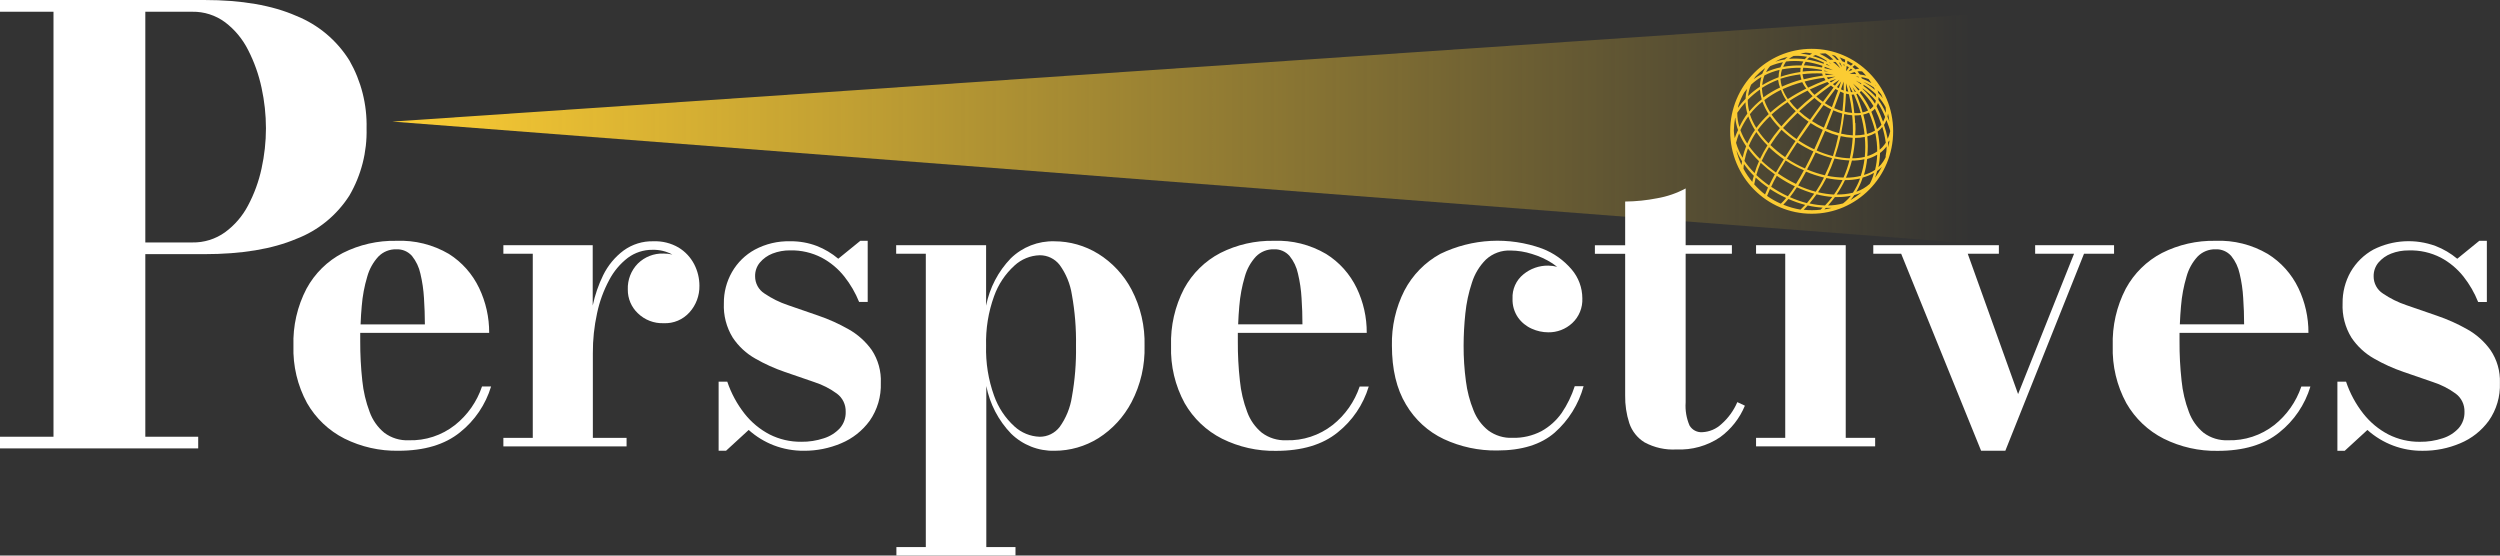 <svg width="189" height="42" viewBox="0 0 189 42" fill="none" xmlns="http://www.w3.org/2000/svg">
<rect x="0" y="0" width="189" height="42" fill="#333333" stroke="none"/>
<path d="M149.006 1.092L29.66 9.192L149.006 18.402" fill="url(#paint0_linear_444_2274)"/>
<path d="M34.397 32.133C33.397 32.918 32.158 33.325 30.893 33.284C30.235 33.313 29.587 33.114 29.056 32.719C28.553 32.306 28.17 31.763 27.947 31.148C27.658 30.386 27.471 29.589 27.389 28.776C27.282 27.79 27.23 26.799 27.233 25.808V25.164H36.982C36.988 23.991 36.728 22.833 36.223 21.777C35.718 20.715 34.924 19.819 33.935 19.196C32.732 18.491 31.354 18.147 29.964 18.206C28.561 18.177 27.173 18.493 25.916 19.125C24.756 19.726 23.802 20.665 23.174 21.82C22.477 23.151 22.136 24.644 22.184 26.149C22.137 27.658 22.493 29.152 23.213 30.473C23.876 31.628 24.859 32.561 26.041 33.157C27.308 33.787 28.705 34.102 30.117 34.077C32.078 34.077 33.63 33.613 34.776 32.685C35.891 31.799 36.712 30.588 37.127 29.216H36.441C36.054 30.368 35.344 31.382 34.397 32.133ZM27.348 23.134C27.407 22.38 27.547 21.634 27.765 20.91C27.921 20.344 28.21 19.825 28.607 19.395C28.964 19.031 29.456 18.832 29.964 18.848C30.413 18.826 30.849 19.011 31.148 19.352C31.46 19.743 31.679 20.203 31.784 20.695C31.927 21.298 32.017 21.914 32.053 22.533C32.095 23.198 32.121 23.863 32.121 24.525H27.26C27.277 24.042 27.306 23.578 27.348 23.134Z" fill="white"/>
<path d="M51.306 18.717C50.726 18.378 50.063 18.213 49.394 18.241C48.591 18.219 47.803 18.463 47.149 18.935C46.494 19.423 45.963 20.064 45.601 20.802C45.243 21.533 44.978 22.305 44.809 23.102V18.538H38.055V19.182H40.278V33.102H38.055V33.746H47.369V33.102H44.82V26.703C44.814 25.686 44.921 24.671 45.139 23.677C45.323 22.803 45.631 21.959 46.054 21.173C46.398 20.514 46.881 19.938 47.469 19.487C48.007 19.091 48.658 18.88 49.324 18.886C49.848 18.871 50.367 18.994 50.83 19.243C50.609 19.192 50.384 19.167 50.159 19.169C49.438 19.143 48.739 19.417 48.222 19.925C47.709 20.446 47.434 21.159 47.462 21.892C47.455 22.571 47.731 23.22 48.222 23.683C48.744 24.191 49.449 24.462 50.173 24.433C50.915 24.47 51.634 24.166 52.131 23.608C52.623 23.06 52.889 22.344 52.877 21.604C52.877 21.04 52.742 20.485 52.485 19.984C52.215 19.461 51.808 19.023 51.308 18.718L51.306 18.717Z" fill="white"/>
<path d="M64.139 24.886C63.413 24.473 62.65 24.129 61.86 23.86C61.047 23.584 60.283 23.32 59.562 23.066C58.936 22.856 58.341 22.561 57.793 22.189C57.349 21.908 57.082 21.414 57.086 20.884C57.078 20.51 57.203 20.145 57.44 19.857C57.698 19.55 58.029 19.313 58.401 19.169C58.826 19.005 59.278 18.923 59.734 18.928C60.562 18.909 61.382 19.098 62.12 19.479C62.782 19.831 63.367 20.318 63.834 20.91C64.294 21.491 64.669 22.137 64.948 22.826H65.598V18.205H65.04L63.373 19.56C62.89 19.152 62.344 18.827 61.758 18.597C61.113 18.351 60.428 18.23 59.74 18.24C58.811 18.215 57.892 18.432 57.071 18.869C56.349 19.261 55.75 19.848 55.339 20.565C54.927 21.285 54.714 22.104 54.724 22.936C54.684 23.844 54.916 24.742 55.389 25.515C55.827 26.177 56.414 26.723 57.103 27.11C57.812 27.517 58.559 27.855 59.332 28.119L61.563 28.887C62.176 29.084 62.753 29.379 63.273 29.76C63.704 30.08 63.951 30.593 63.934 31.133C63.949 31.588 63.792 32.031 63.496 32.372C63.164 32.727 62.746 32.99 62.284 33.134C61.73 33.317 61.152 33.407 60.57 33.398C59.742 33.407 58.924 33.218 58.183 32.844C57.449 32.462 56.803 31.927 56.289 31.274C55.72 30.548 55.277 29.729 54.981 28.852H54.328V34.078H54.887L56.601 32.504C57.157 33.002 57.796 33.394 58.489 33.663C59.221 33.944 59.999 34.085 60.783 34.078C61.747 34.083 62.703 33.89 63.593 33.513C64.451 33.155 65.197 32.566 65.749 31.81C66.331 30.974 66.626 29.97 66.59 28.948C66.629 28.068 66.389 27.199 65.907 26.466C65.44 25.812 64.836 25.273 64.138 24.884H64.139V24.886Z" fill="white"/>
<path d="M83.02 19.183C82.023 18.568 80.879 18.242 79.712 18.242C78.485 18.207 77.296 18.672 76.412 19.533C75.463 20.518 74.816 21.761 74.549 23.109V18.538H67.75V19.182H69.991V41.357H67.768V42H76.771V41.357H74.565V29.182C74.831 30.54 75.481 31.789 76.436 32.78C77.317 33.643 78.504 34.111 79.73 34.078C80.898 34.076 82.044 33.747 83.039 33.127C84.096 32.456 84.96 31.517 85.545 30.401C86.23 29.092 86.569 27.626 86.528 26.145C86.569 24.665 86.231 23.2 85.545 21.892C84.956 20.778 84.085 19.843 83.021 19.181L83.02 19.183ZM81.034 30.009C80.909 30.828 80.592 31.605 80.112 32.276C79.749 32.747 79.191 33.022 78.599 33.019C77.889 32.995 77.212 32.717 76.687 32.233C75.995 31.602 75.467 30.806 75.153 29.918C74.718 28.709 74.513 27.428 74.549 26.141C74.513 24.863 74.718 23.59 75.153 22.389C75.469 21.504 75.996 20.712 76.687 20.083C77.211 19.597 77.889 19.318 78.599 19.297C79.189 19.291 79.747 19.562 80.112 20.031C80.592 20.695 80.909 21.465 81.034 22.278C81.264 23.551 81.368 24.845 81.346 26.14C81.368 27.438 81.264 28.734 81.034 30.01L81.034 30.009Z" fill="white"/>
<path d="M100.745 32.132C99.743 32.916 98.503 33.324 97.238 33.284C96.58 33.312 95.932 33.112 95.4 32.718C94.898 32.305 94.514 31.763 94.29 31.148C94.001 30.387 93.814 29.59 93.735 28.777C93.626 27.791 93.574 26.8 93.58 25.809V25.165H103.326C103.333 23.992 103.073 22.833 102.566 21.778C102.053 20.713 101.251 19.817 100.253 19.197C99.055 18.494 97.685 18.149 96.302 18.205C94.901 18.177 93.515 18.492 92.261 19.124C91.102 19.726 90.147 20.665 89.518 21.819C88.825 23.152 88.484 24.645 88.532 26.15C88.484 27.661 88.839 29.157 89.56 30.481C90.223 31.637 91.206 32.57 92.388 33.166C93.656 33.795 95.053 34.11 96.464 34.085C98.427 34.085 99.981 33.621 101.125 32.693C102.24 31.807 103.061 30.597 103.476 29.224H102.79C102.401 30.373 101.691 31.383 100.747 32.132H100.745H100.745ZM93.692 23.134C93.753 22.379 93.893 21.633 94.109 20.909C94.265 20.343 94.554 19.824 94.95 19.394C95.309 19.031 95.8 18.832 96.308 18.847C96.757 18.826 97.192 19.011 97.492 19.352C97.807 19.741 98.025 20.201 98.128 20.694C98.272 21.296 98.362 21.91 98.397 22.529C98.443 23.194 98.465 23.859 98.465 24.521H93.604C93.621 24.042 93.653 23.577 93.692 23.134Z" fill="white"/>
<path d="M118.067 31.216C117.666 31.787 117.141 32.26 116.533 32.596C115.856 32.948 115.102 33.122 114.342 33.1C113.689 33.129 113.047 32.933 112.518 32.546C112.019 32.15 111.633 31.627 111.401 31.031C111.111 30.32 110.916 29.573 110.822 28.81C110.703 27.922 110.645 27.027 110.649 26.131C110.65 25.319 110.694 24.507 110.78 23.699C110.859 22.907 111.026 22.126 111.278 21.371C111.485 20.708 111.849 20.106 112.339 19.619C112.85 19.151 113.522 18.907 114.21 18.939C114.753 18.945 115.293 19.031 115.811 19.197C116.361 19.36 116.885 19.6 117.367 19.913C117.487 19.995 117.605 20.081 117.72 20.17C117.499 20.113 117.273 20.083 117.045 20.081C116.362 20.071 115.697 20.305 115.168 20.742C114.619 21.185 114.314 21.867 114.348 22.577C114.329 23.087 114.476 23.589 114.765 24.007C115.03 24.378 115.389 24.669 115.804 24.852C116.194 25.029 116.617 25.121 117.045 25.123C117.715 25.135 118.363 24.887 118.858 24.43C119.378 23.948 119.659 23.257 119.625 22.545C119.621 21.751 119.337 20.984 118.826 20.381C118.224 19.67 117.455 19.124 116.589 18.793C114.074 17.881 111.303 18.024 108.893 19.19C107.733 19.822 106.786 20.79 106.171 21.969C105.521 23.253 105.197 24.681 105.229 26.123C105.229 27.918 105.582 29.402 106.289 30.575C106.963 31.721 107.962 32.635 109.156 33.197C110.418 33.783 111.794 34.077 113.183 34.057C115.045 34.057 116.494 33.608 117.531 32.709C118.584 31.781 119.345 30.559 119.719 29.198H119.05C118.818 29.914 118.488 30.594 118.067 31.216V31.216Z" fill="white"/>
<path d="M130.14 32.061C129.745 32.432 129.232 32.649 128.694 32.673C128.304 32.703 127.931 32.508 127.729 32.169C127.493 31.619 127.392 31.021 127.435 30.423V19.182H130.931V18.539H127.435V14.246C126.758 14.61 126.027 14.861 125.272 14.99C124.478 15.147 123.67 15.23 122.862 15.236V18.544H120.574V19.188H122.862V29.893C122.85 30.603 122.955 31.31 123.173 31.985C123.375 32.592 123.784 33.108 124.325 33.441C125.069 33.843 125.908 34.029 126.75 33.978C127.913 34.032 129.064 33.71 130.033 33.059C130.866 32.454 131.518 31.626 131.914 30.67L131.342 30.401C131.069 31.038 130.658 31.606 130.14 32.061Z" fill="white"/>
<path d="M139.537 18.537H132.758V19.181H134.964V33.101H132.758V33.745H141.761V33.101H139.537V18.537Z" fill="white"/>
<path d="M159.822 18.537H153.857V19.181H156.799L152.568 29.793L148.761 19.181H151.115V18.537H141.621V19.181H143.728L149.772 34.077H151.603L157.552 19.181H159.822V18.537Z" fill="white"/>
<path d="M171.937 32.132C170.935 32.916 169.696 33.324 168.43 33.284C167.772 33.312 167.124 33.112 166.593 32.718C166.09 32.305 165.706 31.763 165.482 31.148C165.193 30.387 165.006 29.59 164.927 28.777C164.818 27.791 164.766 26.8 164.772 25.809V25.165H174.518C174.525 23.992 174.265 22.833 173.758 21.778C173.246 20.712 172.442 19.817 171.443 19.197C170.244 18.493 168.874 18.149 167.49 18.205C166.088 18.177 164.701 18.492 163.446 19.124C162.289 19.727 161.336 20.665 160.71 21.819C160.016 23.152 159.676 24.645 159.723 26.15C159.676 27.661 160.031 29.157 160.752 30.481C161.415 31.637 162.398 32.57 163.58 33.166C164.847 33.795 166.244 34.11 167.656 34.085C169.619 34.085 171.171 33.621 172.314 32.693C173.43 31.807 174.251 30.597 174.666 29.224H173.98C173.591 30.373 172.881 31.383 171.937 32.132ZM164.885 23.134C164.946 22.379 165.086 21.633 165.302 20.909C165.457 20.343 165.745 19.824 166.14 19.394C166.499 19.031 166.99 18.832 167.497 18.847C167.947 18.826 168.382 19.011 168.682 19.352C168.996 19.742 169.214 20.202 169.318 20.694C169.462 21.296 169.552 21.91 169.586 22.529C169.633 23.194 169.655 23.859 169.655 24.521H164.796C164.814 24.042 164.846 23.577 164.885 23.134Z" fill="white"/>
<path d="M188.284 26.468C187.817 25.816 187.213 25.277 186.515 24.89C185.783 24.476 185.015 24.133 184.221 23.864C183.407 23.588 182.644 23.324 181.923 23.07C181.296 22.86 180.701 22.565 180.154 22.194C179.71 21.912 179.443 21.418 179.447 20.888C179.44 20.514 179.565 20.15 179.8 19.861C180.06 19.554 180.392 19.317 180.766 19.173C181.191 19.008 181.643 18.927 182.099 18.932C182.938 18.904 183.771 19.091 184.52 19.476C185.184 19.828 185.769 20.315 186.238 20.907C186.698 21.491 187.072 22.139 187.348 22.831H188.006V18.207H187.433L185.768 19.562C185.279 19.154 184.728 18.828 184.135 18.599C182.599 18.033 180.901 18.128 179.437 18.863C178.717 19.257 178.118 19.843 177.705 20.558C177.297 21.281 177.088 22.101 177.1 22.933C177.059 23.841 177.29 24.74 177.761 25.512C178.202 26.174 178.79 26.72 179.479 27.108C180.188 27.515 180.933 27.853 181.706 28.116L183.936 28.885C184.551 29.083 185.131 29.379 185.654 29.761C186.084 30.081 186.332 30.594 186.315 31.134C186.329 31.589 186.171 32.032 185.873 32.373C185.543 32.729 185.125 32.992 184.664 33.135C184.11 33.317 183.531 33.407 182.949 33.4C182.121 33.41 181.304 33.22 180.563 32.845C179.828 32.464 179.183 31.928 178.669 31.275C178.098 30.55 177.655 29.731 177.361 28.853H176.707V34.079H177.262L178.976 32.505C180.129 33.538 181.621 34.099 183.161 34.079C184.131 34.085 185.094 33.894 185.989 33.514C186.851 33.157 187.599 32.568 188.152 31.811C188.736 30.976 189.031 29.971 188.993 28.949C189.026 28.067 188.777 27.196 188.284 26.468Z" fill="white"/>
<path d="M15.434 19.214C18.261 19.214 20.584 18.829 22.401 18.059C24.055 17.428 25.464 16.275 26.421 14.772C27.312 13.237 27.759 11.48 27.713 9.7C27.756 7.907 27.309 6.135 26.421 4.582C25.47 3.052 24.062 1.869 22.401 1.202C20.584 0.401 18.262 0 15.434 0H0V0.887H4.044V33.019H0V33.899H14.984V33.019H10.986V19.213H15.433L15.434 19.214ZM10.986 0.888H14.539C15.427 0.873 16.296 1.151 17.014 1.68C17.747 2.235 18.343 2.954 18.757 3.779C19.221 4.683 19.563 5.645 19.775 6.641C19.994 7.646 20.105 8.672 20.106 9.701C20.105 10.724 19.993 11.743 19.773 12.741C19.564 13.714 19.221 14.653 18.755 15.53C18.336 16.333 17.739 17.028 17.012 17.56C16.29 18.077 15.423 18.347 14.538 18.329H10.986V0.888Z" fill="white"/>
<path d="M136.962 3.691C133.559 3.691 130.801 6.483 130.801 9.925C130.801 13.368 133.56 16.159 136.962 16.159C140.365 16.159 143.123 13.367 143.123 9.925C143.123 6.482 140.364 3.691 136.962 3.691ZM142.762 11.131C142.766 11.024 142.758 10.917 142.741 10.812C142.719 10.705 142.815 10.68 142.847 10.612C142.813 10.788 142.813 10.959 142.762 11.131ZM136.357 15.859C136.463 15.751 136.566 15.644 136.663 15.533C137.035 15.622 137.413 15.677 137.794 15.697C137.741 15.751 137.692 15.805 137.634 15.854C137.209 15.902 136.78 15.903 136.355 15.858H136.356L136.357 15.859ZM133.431 5.154V5.176C133.349 5.303 133.279 5.438 133.223 5.58C132.997 5.696 132.782 5.831 132.579 5.984C132.618 5.924 132.664 5.859 132.721 5.784C132.94 5.555 133.177 5.344 133.431 5.154ZM142.566 8.533C142.418 8.187 142.232 7.858 142.011 7.554C142.018 7.477 142.018 7.401 142.011 7.325C142.224 7.563 142.406 7.825 142.555 8.108C142.573 8.25 142.577 8.392 142.566 8.533ZM134.816 15.476C134.943 15.347 135.074 15.2 135.204 15.043C135.616 15.226 136.039 15.375 136.474 15.491C136.364 15.608 136.251 15.723 136.12 15.848C135.673 15.773 135.236 15.648 134.816 15.476ZM135.318 14.903C135.495 14.675 135.671 14.428 135.844 14.156C136.266 14.353 136.704 14.516 137.152 14.643C136.982 14.883 136.799 15.115 136.604 15.358C136.163 15.242 135.733 15.091 135.317 14.904L135.318 14.903ZM132.49 13.77C132.228 13.459 132 13.121 131.809 12.761C131.813 12.641 131.824 12.521 131.843 12.403C132.067 12.721 132.318 13.018 132.592 13.293C132.536 13.447 132.495 13.607 132.472 13.769L132.49 13.77ZM131.189 8.91C131.219 9.225 131.288 9.535 131.397 9.832C131.301 10.031 131.217 10.235 131.146 10.444C131.108 10.259 131.086 10.072 131.078 9.883C131.083 9.556 131.116 9.231 131.174 8.91H131.189V8.91ZM131.853 7C131.927 6.9 132.006 6.806 132.083 6.717C132.014 6.96 131.975 7.211 131.967 7.464C131.759 7.68 131.566 7.911 131.389 8.154C131.392 8.094 131.402 8.034 131.421 7.975C131.536 7.637 131.682 7.31 131.856 6.998H131.854L131.853 7ZM133.833 4.993C134.141 4.862 134.463 4.765 134.791 4.703C134.716 4.827 134.652 4.957 134.6 5.093C134.226 5.173 133.861 5.293 133.512 5.451C133.551 5.379 133.586 5.308 133.632 5.24C133.688 5.158 133.751 5.08 133.819 5.007L133.833 4.993ZM138.736 4.216C138.844 4.315 138.939 4.427 139.019 4.549L138.874 4.528C138.751 4.385 138.616 4.254 138.47 4.134L138.736 4.216ZM142.384 7.475C142.263 7.316 142.132 7.164 141.992 7.021C141.984 6.952 141.966 6.885 141.938 6.821C142.042 6.915 142.136 7.021 142.218 7.136C142.261 7.251 142.32 7.361 142.37 7.476L142.384 7.475ZM142.575 10.769C142.546 10.812 142.521 10.859 142.49 10.901C142.381 11.058 142.252 11.199 142.104 11.32C142.097 10.86 142.045 10.403 141.949 9.953C142.081 9.85 142.2 9.729 142.302 9.595C142.422 9.978 142.508 10.371 142.561 10.769H142.575V10.769ZM142.575 11.842C142.515 11.976 142.444 12.105 142.362 12.227C142.261 12.379 142.143 12.517 142.009 12.639C142.08 12.285 142.12 11.926 142.129 11.565C142.319 11.425 142.487 11.257 142.627 11.065C142.63 11.325 142.603 11.586 142.546 11.841H142.575V11.842ZM140.338 14.496C140.538 14.158 140.7 13.798 140.819 13.423C141.119 13.344 141.406 13.224 141.673 13.065C141.605 13.358 141.496 13.639 141.351 13.902C141.056 14.167 140.712 14.369 140.338 14.496ZM132.207 11.03C132.363 10.662 132.555 10.311 132.779 9.982C133.027 10.344 133.309 10.682 133.62 10.991C133.413 11.32 133.226 11.662 133.059 12.014C132.748 11.712 132.463 11.383 132.208 11.031H132.206L132.207 11.03ZM131.574 9.843C131.735 9.475 131.935 9.126 132.171 8.802C132.301 9.162 132.47 9.506 132.673 9.829C132.446 10.151 132.252 10.495 132.09 10.855C131.88 10.539 131.707 10.199 131.574 9.843ZM132.009 11.052C131.897 11.334 131.807 11.626 131.74 11.924C131.528 11.571 131.361 11.193 131.245 10.797C131.307 10.555 131.383 10.315 131.474 10.083C131.619 10.423 131.798 10.749 132.008 11.052H132.009V11.052ZM131.337 8.527C131.522 8.245 131.73 7.979 131.956 7.729C131.969 8.019 132.018 8.306 132.101 8.584C131.867 8.902 131.666 9.241 131.5 9.6C131.389 9.253 131.334 8.891 131.337 8.527ZM134.718 5.247C135.183 5.156 135.657 5.115 136.132 5.125C136.112 5.23 136.102 5.337 136.103 5.444C135.598 5.516 135.101 5.636 134.619 5.801C134.625 5.613 134.658 5.426 134.718 5.247ZM135.035 4.65C135.466 4.596 135.902 4.596 136.332 4.65C136.276 4.743 136.23 4.843 136.195 4.947C135.731 4.936 135.267 4.971 134.809 5.05C134.855 4.94 134.911 4.835 134.975 4.735C134.978 4.71 134.999 4.689 135.035 4.648V4.65ZM136.616 4.292C136.553 4.348 136.496 4.408 136.446 4.474C136.046 4.425 135.642 4.416 135.24 4.449C135.35 4.364 135.469 4.291 135.594 4.231C135.93 4.208 136.269 4.228 136.601 4.291L136.616 4.292ZM138.492 5.058C138.355 4.997 138.206 4.936 138.05 4.879C138.063 4.86 138.077 4.844 138.093 4.829C138.216 4.919 138.344 4.999 138.478 5.07L138.492 5.058ZM141.078 5.723C140.922 5.681 140.764 5.65 140.604 5.63C140.547 5.55 140.485 5.472 140.42 5.398C140.537 5.38 140.657 5.38 140.774 5.398C140.881 5.501 140.982 5.61 141.078 5.724L141.078 5.723ZM140.862 6.184C141.146 6.295 141.416 6.441 141.665 6.617C141.698 6.675 141.728 6.735 141.753 6.796C141.477 6.563 141.179 6.358 140.862 6.184ZM140.71 6.374C140.569 6.274 140.431 6.178 140.3 6.095C140.428 6.152 140.559 6.221 140.7 6.295L140.71 6.374ZM141.918 11.445C141.689 11.604 141.436 11.724 141.169 11.803C141.215 11.306 141.215 10.806 141.169 10.309C141.381 10.252 141.584 10.168 141.774 10.058C141.87 10.514 141.918 10.98 141.919 11.446L141.918 11.445ZM138.15 13.28C138.352 12.857 138.531 12.424 138.687 11.982C139.058 12.064 139.435 12.114 139.815 12.128C139.706 12.573 139.557 13.006 139.37 13.423C138.96 13.416 138.552 13.372 138.15 13.291V13.281L138.15 13.28ZM136.322 5.122C136.797 5.141 137.269 5.196 137.736 5.287C137.735 5.312 137.735 5.337 137.736 5.361C137.252 5.341 136.766 5.356 136.283 5.408C136.285 5.315 136.298 5.222 136.322 5.133V5.122ZM136.506 4.668C136.939 4.728 137.365 4.831 137.779 4.976C137.764 5.017 137.753 5.061 137.747 5.104C137.351 5.026 136.951 4.972 136.549 4.943H136.372C136.405 4.85 136.447 4.762 136.499 4.679L136.506 4.668L136.506 4.668ZM138.57 5.302C138.379 5.253 138.16 5.199 137.927 5.152C137.931 5.116 137.939 5.082 137.951 5.049C138.17 5.13 138.383 5.219 138.57 5.302ZM140.359 5.606C140.165 5.588 139.985 5.584 139.833 5.584C139.956 5.527 140.084 5.481 140.214 5.445C140.259 5.496 140.3 5.55 140.338 5.607H140.359V5.606ZM140.496 5.799L140.535 5.856L140.284 5.778C140.338 5.785 140.419 5.788 140.488 5.799H140.496ZM140.496 6.84C140.359 6.654 140.217 6.482 140.09 6.318C140.245 6.449 140.412 6.6 140.581 6.757C140.559 6.789 140.531 6.817 140.5 6.84H140.496ZM137.17 7.405C137.341 7.562 137.522 7.706 137.711 7.838C137.436 8.216 137.139 8.625 136.838 9.054C136.55 8.859 136.276 8.644 136.018 8.41C136.414 8.042 136.802 7.706 137.174 7.405H137.17H137.17ZM139.379 6.84C139.311 6.814 139.244 6.785 139.178 6.754C139.256 6.525 139.323 6.332 139.379 6.171C139.387 6.35 139.387 6.579 139.383 6.84H139.379ZM138.761 6.726C138.825 6.769 138.891 6.804 138.955 6.84C138.828 7.198 138.672 7.627 138.492 8.099C138.309 8.009 138.131 7.908 137.961 7.796L138.76 6.726H138.761ZM138.87 6.582L139.195 6.152C139.146 6.299 139.085 6.475 139.015 6.669C138.967 6.643 138.919 6.614 138.874 6.583L138.87 6.581V6.582ZM138.725 6.479C138.672 6.44 138.615 6.404 138.566 6.361L139.071 6.025L138.725 6.479ZM138.616 6.622C138.386 6.926 138.114 7.291 137.817 7.695C137.641 7.571 137.472 7.436 137.312 7.291C137.718 6.969 138.096 6.69 138.418 6.465L138.616 6.622ZM137.863 7.942C138.047 8.061 138.238 8.17 138.435 8.268C138.269 8.704 138.082 9.173 137.884 9.652C137.574 9.508 137.275 9.342 136.99 9.155C137.291 8.724 137.583 8.316 137.863 7.94V7.942ZM138.602 8.342C138.82 8.442 139.046 8.524 139.278 8.586C139.221 9.051 139.147 9.552 139.04 10.07C138.705 9.984 138.377 9.869 138.06 9.73C138.248 9.248 138.432 8.779 138.598 8.342H138.603H138.602ZM138.666 8.174C138.843 7.709 138.998 7.284 139.125 6.923C139.208 6.964 139.293 7.001 139.38 7.034C139.38 7.427 139.341 7.892 139.289 8.404C139.075 8.342 138.866 8.266 138.663 8.175H138.667L138.666 8.174ZM139.556 7.08C139.631 7.101 139.706 7.117 139.782 7.129C139.887 7.593 139.967 8.062 140.023 8.535C139.833 8.519 139.644 8.489 139.457 8.445C139.51 7.937 139.538 7.473 139.553 7.079H139.557L139.556 7.08ZM139.556 6.894V6.291C139.609 6.47 139.669 6.688 139.733 6.934C139.674 6.923 139.614 6.909 139.557 6.892L139.556 6.894ZM139.783 6.412C139.868 6.574 139.963 6.77 140.062 6.967H139.928C139.879 6.76 139.829 6.577 139.783 6.412ZM138.618 5.626C138.419 5.634 138.221 5.653 138.025 5.683C138.003 5.64 137.992 5.604 137.976 5.561C138.216 5.579 138.432 5.601 138.619 5.626H138.618ZM137.911 5.383C137.91 5.367 137.91 5.35 137.911 5.333L138.216 5.405C138.126 5.396 138.03 5.388 137.926 5.384L137.911 5.383ZM138.759 5.794C138.597 5.848 138.406 5.909 138.205 5.987C138.17 5.944 138.139 5.898 138.109 5.851C138.367 5.822 138.585 5.804 138.773 5.794H138.759ZM138.833 5.955L138.424 6.234L138.322 6.134C138.526 6.08 138.7 6.005 138.848 5.955H138.833V5.955ZM138.278 6.338C137.953 6.566 137.571 6.842 137.175 7.168C137.047 7.043 136.93 6.909 136.821 6.767C137.302 6.535 137.758 6.345 138.15 6.198C138.196 6.246 138.243 6.292 138.292 6.338H138.277H138.278ZM137.03 7.279C136.659 7.582 136.27 7.919 135.878 8.291C135.664 8.085 135.466 7.861 135.288 7.622C135.727 7.337 136.182 7.08 136.652 6.85C136.772 7.003 136.903 7.146 137.044 7.28H137.03V7.279ZM135.75 8.413C135.397 8.77 135.018 9.146 134.672 9.549C134.399 9.275 134.15 8.977 133.93 8.659C134.31 8.316 134.714 8.003 135.139 7.722C135.328 7.97 135.537 8.2 135.765 8.412L135.75 8.413ZM135.881 8.53C136.147 8.773 136.43 8.997 136.726 9.199C136.426 9.624 136.118 10.065 135.821 10.512C135.458 10.261 135.116 9.981 134.797 9.675C135.157 9.267 135.525 8.888 135.896 8.53H135.881ZM136.871 9.299C137.169 9.493 137.479 9.667 137.801 9.818C137.599 10.304 137.383 10.797 137.157 11.288C136.755 11.103 136.367 10.886 135.998 10.64L135.966 10.615C136.28 10.168 136.584 9.725 136.884 9.299H136.87H136.871ZM137.967 9.897C138.294 10.043 138.632 10.163 138.978 10.255C138.869 10.778 138.734 11.295 138.571 11.803C138.149 11.699 137.736 11.557 137.338 11.381C137.564 10.873 137.78 10.372 137.981 9.897H137.967ZM139.144 10.29C139.446 10.36 139.753 10.403 140.062 10.419C140.032 10.94 139.958 11.459 139.844 11.968C139.467 11.955 139.094 11.907 138.727 11.825C138.899 11.322 139.043 10.809 139.158 10.29H139.144ZM139.186 10.108C139.292 9.59 139.37 9.089 139.424 8.624C139.622 8.67 139.822 8.702 140.025 8.716C140.075 9.22 140.09 9.727 140.071 10.233C139.778 10.215 139.488 10.174 139.202 10.108H139.186ZM140.246 9.303C140.246 9.107 140.221 8.917 140.204 8.727H140.267C140.406 8.727 140.544 8.717 140.681 8.698C140.814 9.178 140.908 9.668 140.961 10.164C140.728 10.212 140.491 10.235 140.253 10.233C140.279 9.923 140.284 9.611 140.268 9.3L140.247 9.303H140.246ZM140.186 8.548C140.145 8.08 140.078 7.614 139.985 7.154H140.158C140.362 7.603 140.533 8.067 140.671 8.542C140.517 8.556 140.362 8.558 140.207 8.549H140.186V8.548ZM140.303 7.118C140.346 7.109 140.39 7.096 140.431 7.079C140.741 7.474 141.008 7.902 141.226 8.356C141.094 8.422 140.954 8.47 140.809 8.499C140.685 8.025 140.527 7.562 140.339 7.111L140.303 7.118ZM140.225 6.946L140.048 6.588L140.316 6.946C140.293 6.946 140.269 6.943 140.245 6.938L140.224 6.946H140.225ZM137.75 5.561C137.768 5.611 137.789 5.661 137.81 5.712C137.323 5.78 136.839 5.874 136.361 5.995C136.318 5.87 136.287 5.74 136.269 5.609C136.773 5.55 137.279 5.531 137.786 5.555L137.75 5.562V5.561ZM137.899 5.88C137.93 5.942 137.968 6.002 138.008 6.059C137.62 6.209 137.167 6.399 136.69 6.628C136.59 6.48 136.502 6.325 136.429 6.163C136.924 6.035 137.427 5.938 137.935 5.873L137.9 5.881L137.899 5.88ZM136.523 6.71C136.054 6.943 135.598 7.203 135.159 7.49C134.999 7.257 134.865 7.006 134.763 6.743C135.243 6.526 135.739 6.347 136.247 6.21C136.334 6.385 136.438 6.551 136.558 6.703L136.523 6.71ZM135.036 7.579C134.616 7.86 134.215 8.171 133.838 8.508C133.647 8.216 133.494 7.899 133.382 7.568C133.775 7.27 134.195 7.011 134.637 6.795C134.74 7.071 134.873 7.334 135.036 7.579ZM133.707 8.634C133.366 8.95 133.055 9.298 132.777 9.671C132.574 9.347 132.41 8.999 132.29 8.634C132.569 8.281 132.887 7.961 133.237 7.68C133.36 8.016 133.521 8.336 133.718 8.634H133.707H133.707ZM133.806 8.781C134.029 9.105 134.281 9.408 134.559 9.686C134.252 10.053 133.965 10.438 133.699 10.837C133.395 10.529 133.119 10.192 132.876 9.832C133.156 9.453 133.471 9.101 133.816 8.781H133.806ZM134.682 9.811C135.013 10.123 135.368 10.407 135.743 10.662C135.471 11.066 135.206 11.477 134.955 11.878C134.562 11.604 134.191 11.299 133.844 10.966C134.101 10.564 134.381 10.18 134.682 9.811ZM135.862 10.763L135.896 10.788C136.277 11.04 136.678 11.26 137.094 11.446C136.89 11.886 136.673 12.319 136.455 12.734C135.995 12.533 135.553 12.294 135.133 12.019L135.09 11.99C135.341 11.579 135.606 11.171 135.875 10.763H135.862V10.763ZM137.248 11.524C137.654 11.701 138.074 11.845 138.503 11.954C138.346 12.396 138.166 12.83 137.962 13.252C137.501 13.144 137.049 12.997 136.612 12.812C136.845 12.397 137.057 11.964 137.263 11.524H137.248ZM139.991 12.139C140.314 12.142 140.637 12.108 140.952 12.039C140.901 12.467 140.808 12.89 140.673 13.298C140.305 13.387 139.93 13.433 139.552 13.435C139.739 13.017 139.89 12.584 140.005 12.14H139.991L139.991 12.139ZM140.03 11.967C140.144 11.46 140.216 10.944 140.246 10.426C140.492 10.426 140.737 10.402 140.978 10.354C141.026 10.854 141.026 11.359 140.978 11.86C140.672 11.931 140.359 11.967 140.045 11.967H140.03ZM141.14 10.121C141.086 9.628 140.994 9.141 140.865 8.662C141.015 8.63 141.161 8.579 141.299 8.512C141.482 8.952 141.633 9.405 141.752 9.867C141.565 9.98 141.365 10.066 141.154 10.121H141.14ZM141.384 8.254C141.163 7.803 140.898 7.377 140.592 6.98C140.631 6.95 140.668 6.915 140.701 6.877C141.064 7.209 141.378 7.591 141.635 8.014C141.569 8.106 141.488 8.188 141.397 8.254H141.384H141.384ZM140.765 5.944C140.748 5.904 140.731 5.865 140.709 5.826C140.9 5.854 141.087 5.904 141.267 5.976C141.343 6.075 141.414 6.178 141.479 6.284C141.255 6.154 141.021 6.04 140.78 5.944H140.765V5.944ZM140.249 5.228C140.185 5.171 140.122 5.113 140.051 5.06C140.103 5.009 140.16 4.964 140.221 4.924C140.338 5.01 140.447 5.099 140.554 5.192C140.455 5.201 140.359 5.219 140.264 5.246L140.249 5.228ZM140.045 5.281C139.942 5.315 139.842 5.354 139.745 5.399C139.801 5.327 139.861 5.256 139.925 5.188C139.972 5.221 140.018 5.259 140.059 5.299L140.045 5.281ZM139.565 5.343L139.607 4.985C139.663 5.018 139.721 5.046 139.777 5.085C139.717 5.188 139.632 5.279 139.579 5.364L139.565 5.342V5.343ZM139.423 5.024C139.405 4.967 139.384 4.91 139.359 4.849L139.437 4.882L139.423 5.024ZM139.243 5.053C139.183 4.95 139.108 4.842 139.027 4.727L139.123 4.756C139.175 4.857 139.221 4.962 139.257 5.07L139.243 5.053ZM137.828 4.806C137.432 4.667 137.023 4.563 136.609 4.496C136.667 4.435 136.73 4.38 136.8 4.332C137.178 4.427 137.544 4.563 137.892 4.74C137.88 4.768 137.871 4.796 137.864 4.826L137.828 4.806ZM136.094 5.604C136.113 5.744 136.145 5.884 136.19 6.018C135.684 6.155 135.19 6.332 134.712 6.548C134.651 6.355 134.614 6.156 134.603 5.954C135.097 5.792 135.606 5.681 136.123 5.621L136.094 5.604H136.094ZM134.548 6.626C134.114 6.832 133.699 7.079 133.311 7.363C133.246 7.13 133.208 6.89 133.199 6.648C133.584 6.399 133.996 6.192 134.425 6.032C134.45 6.242 134.502 6.447 134.578 6.644L134.549 6.626L134.548 6.626ZM133.188 7.51C132.842 7.782 132.525 8.09 132.244 8.429C132.167 8.142 132.129 7.846 132.131 7.549C132.413 7.26 132.722 7 133.053 6.769C133.068 7.02 133.113 7.269 133.186 7.511H133.187L133.188 7.51ZM133.74 11.126C134.088 11.46 134.461 11.765 134.857 12.039C134.644 12.396 134.447 12.715 134.263 13.04C133.884 12.773 133.523 12.479 133.185 12.16C133.349 11.801 133.534 11.452 133.74 11.116V11.126ZM134.998 12.142L135.037 12.159C135.462 12.435 135.91 12.674 136.374 12.874C136.18 13.232 135.978 13.589 135.777 13.904C135.346 13.698 134.931 13.459 134.535 13.19C134.489 13.161 134.45 13.13 134.405 13.098C134.589 12.808 134.786 12.476 134.995 12.132L134.998 12.142ZM136.543 12.979C136.98 13.164 137.432 13.312 137.894 13.422C137.71 13.793 137.502 14.152 137.271 14.495C136.817 14.376 136.373 14.217 135.944 14.023C136.146 13.678 136.348 13.329 136.542 12.967L136.543 12.979ZM138.077 13.461C138.479 13.544 138.887 13.595 139.297 13.611C139.112 13.995 138.896 14.362 138.65 14.709C138.244 14.686 137.841 14.627 137.445 14.534C137.676 14.185 137.887 13.823 138.077 13.45V13.461ZM139.491 13.618C139.871 13.618 140.249 13.578 140.619 13.496C140.483 13.874 140.302 14.234 140.082 14.569C139.68 14.668 139.266 14.712 138.852 14.701C139.093 14.354 139.304 13.989 139.484 13.607L139.491 13.618ZM140.905 13.26C141.026 12.856 141.111 12.441 141.156 12.021C141.422 11.947 141.678 11.837 141.916 11.695C141.901 12.082 141.848 12.467 141.756 12.843C141.493 13.015 141.204 13.146 140.901 13.229L140.905 13.26ZM141.902 9.787C141.791 9.332 141.647 8.885 141.474 8.45C141.573 8.384 141.663 8.306 141.743 8.217C141.933 8.611 142.099 9.018 142.238 9.433C142.142 9.559 142.027 9.669 141.897 9.759L141.902 9.787ZM141.753 7.838C141.489 7.428 141.174 7.054 140.816 6.726V6.686C141.18 6.953 141.514 7.26 141.81 7.602C141.799 7.682 141.781 7.762 141.753 7.838ZM140.88 6.496C140.881 6.465 140.881 6.434 140.88 6.403C141.219 6.604 141.533 6.844 141.817 7.119C141.829 7.197 141.836 7.276 141.838 7.355C141.546 7.039 141.225 6.752 140.88 6.497V6.496ZM141.796 6.478L141.742 6.375C141.771 6.415 141.796 6.458 141.824 6.5L141.795 6.478H141.796ZM139.923 4.968L139.889 4.939C139.811 4.887 139.729 4.839 139.645 4.796L139.666 4.596C139.808 4.671 139.946 4.747 140.084 4.833C140.028 4.875 139.975 4.92 139.924 4.969L139.923 4.968ZM139.473 4.714C139.402 4.682 139.336 4.65 139.265 4.625C139.21 4.521 139.147 4.422 139.074 4.331C139.218 4.385 139.36 4.442 139.498 4.507L139.473 4.714ZM138.691 4.68H138.772C138.903 4.83 139.022 4.991 139.125 5.162C138.949 4.992 138.764 4.831 138.571 4.68H138.705H138.691ZM138.482 4.856C138.414 4.813 138.344 4.773 138.27 4.734H138.309L138.482 4.856ZM138.079 4.649L137.987 4.602C137.686 4.453 137.371 4.333 137.047 4.245C137.115 4.212 137.186 4.183 137.259 4.159C137.57 4.275 137.864 4.431 138.136 4.624C138.116 4.63 138.097 4.639 138.079 4.649H138.079ZM136.803 4.159C136.579 4.107 136.351 4.073 136.121 4.059C136.244 4.026 136.375 4.002 136.509 3.98C136.674 3.986 136.838 4.01 136.997 4.052C136.93 4.082 136.864 4.119 136.802 4.159L136.803 4.159ZM134.611 4.462C134.786 4.396 134.966 4.343 135.149 4.305C135.073 4.362 135.002 4.425 134.936 4.495C134.688 4.53 134.444 4.587 134.204 4.663C134.335 4.591 134.473 4.524 134.611 4.459V4.463L134.611 4.462ZM134.534 5.285C134.486 5.467 134.461 5.655 134.46 5.843C134.032 6 133.62 6.198 133.229 6.437C133.244 6.184 133.299 5.935 133.392 5.7C133.751 5.518 134.131 5.378 134.523 5.285H134.534ZM133.06 6.548C132.738 6.759 132.435 6.999 132.154 7.264C132.186 6.967 132.262 6.677 132.38 6.403C132.619 6.179 132.883 5.983 133.165 5.818C133.09 6.055 133.051 6.303 133.049 6.552L133.06 6.548ZM131.702 12.181C131.684 12.278 131.673 12.377 131.659 12.478C131.49 12.116 131.357 11.737 131.263 11.348C131.382 11.637 131.525 11.916 131.691 12.181H131.702ZM131.886 12.142C131.946 11.827 132.032 11.519 132.144 11.219C132.394 11.565 132.675 11.888 132.982 12.182C132.852 12.475 132.74 12.776 132.65 13.084C132.362 12.803 132.102 12.493 131.875 12.161L131.886 12.142ZM133.116 12.313C133.451 12.626 133.805 12.916 134.177 13.183C134.017 13.476 133.872 13.755 133.745 14.02C133.404 13.783 133.082 13.52 132.78 13.233C132.867 12.919 132.975 12.613 133.105 12.314H133.116V12.313ZM134.328 13.288L134.448 13.374C134.846 13.641 135.262 13.88 135.693 14.089C135.515 14.361 135.339 14.611 135.162 14.837C134.723 14.632 134.302 14.392 133.9 14.121C134.028 13.836 134.171 13.558 134.328 13.288ZM137.343 14.694C137.73 14.792 138.123 14.858 138.52 14.89C138.35 15.114 138.167 15.33 137.972 15.534C137.578 15.519 137.186 15.467 136.802 15.38C136.99 15.161 137.156 14.929 137.333 14.691L137.343 14.694ZM138.732 14.897H138.958C139.283 14.897 139.607 14.865 139.926 14.8C139.753 15.019 139.552 15.214 139.329 15.38C138.961 15.478 138.582 15.53 138.201 15.534C138.386 15.331 138.56 15.119 138.721 14.897L138.732 14.897ZM140.199 14.743C140.377 14.695 140.551 14.633 140.719 14.557C140.46 14.771 140.183 14.963 139.892 15.13C139.999 15.008 140.099 14.879 140.189 14.744H140.199V14.743ZM141.921 12.923C142.048 12.833 142.167 12.73 142.274 12.615C142.122 12.902 141.947 13.175 141.751 13.434C141.815 13.267 141.869 13.096 141.911 12.922L141.921 12.923ZM142.437 9.435C142.508 9.323 142.567 9.203 142.614 9.078C142.759 9.435 142.858 9.757 142.894 9.875V9.949C142.853 10.138 142.792 10.321 142.71 10.496C142.641 10.135 142.547 9.781 142.427 9.434L142.438 9.435H142.437ZM142.363 9.214C142.22 8.808 142.054 8.412 141.865 8.027C141.908 7.951 141.944 7.87 141.971 7.786C142.186 8.119 142.368 8.473 142.515 8.842C142.473 8.97 142.419 9.096 142.353 9.213L142.363 9.215V9.214ZM138.029 4.045C138.238 4.175 138.43 4.33 138.601 4.507C138.519 4.507 138.436 4.513 138.354 4.528C138.105 4.346 137.839 4.191 137.558 4.063C137.703 4.042 137.85 4.034 137.997 4.038L138.029 4.045ZM132.727 13.425C133.019 13.699 133.331 13.951 133.66 14.18C133.575 14.362 133.5 14.537 133.437 14.702C133.292 14.59 133.151 14.471 133.017 14.344C132.88 14.212 132.745 14.08 132.618 13.94C132.65 13.772 132.689 13.589 132.73 13.424L132.727 13.425ZM133.808 14.284C134.2 14.543 134.61 14.771 135.035 14.968C134.91 15.12 134.775 15.265 134.632 15.4C134.265 15.24 133.916 15.043 133.589 14.81C133.653 14.642 133.727 14.466 133.811 14.284H133.808H133.808ZM138.033 15.714H138.478C138.294 15.761 138.124 15.8 137.923 15.832L138.033 15.714ZM142.689 8.83C142.699 8.747 142.714 8.665 142.735 8.584C142.78 8.799 142.815 9.013 142.841 9.227C142.801 9.09 142.752 8.956 142.692 8.827L142.689 8.83Z" fill="#FBCC33"/>
<defs>
<linearGradient id="paint0_linear_444_2274" x1="29.619" y1="9.732" x2="149.024" y2="9.732" gradientUnits="userSpaceOnUse">
<stop stop-color="#FBCC33"/>
<stop offset="1" stop-color="#FBCC33" stop-opacity="0"/>
</linearGradient>
</defs>
</svg>
